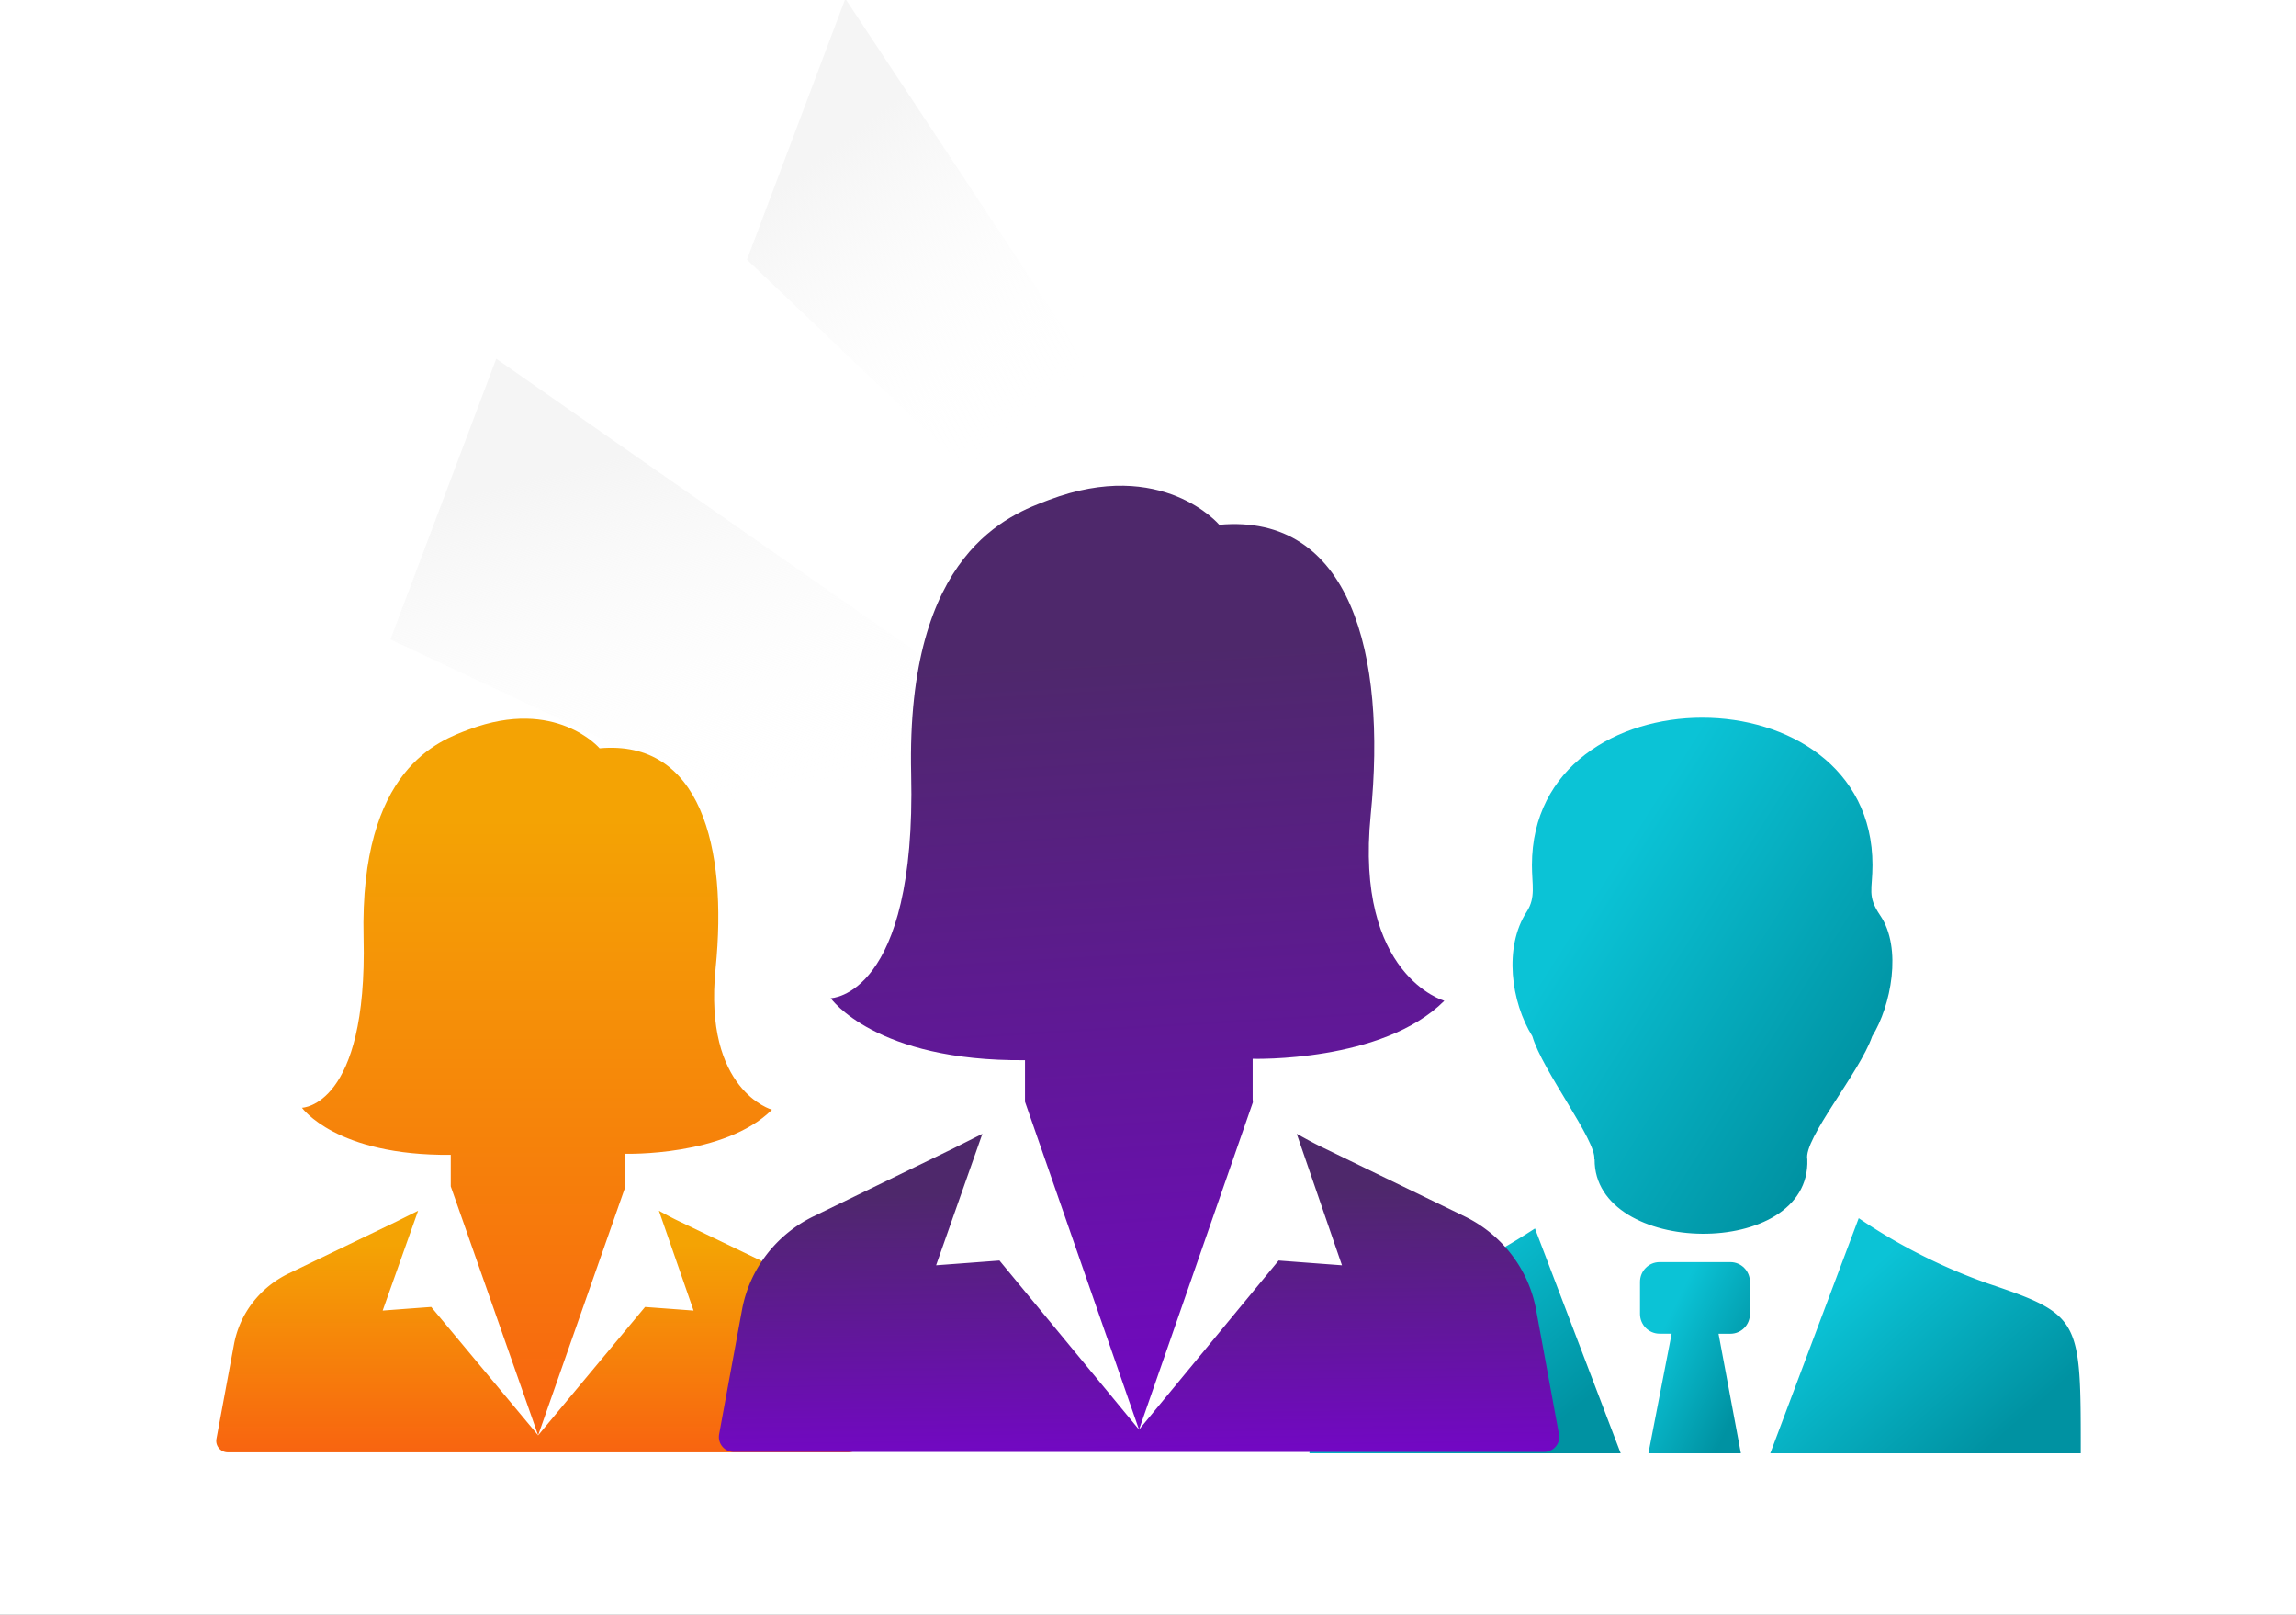 <svg xmlns="http://www.w3.org/2000/svg" fill="none" viewBox="0 0 128 90"><rect x="0" y="0" width="128" height="90" fill="#333333" stroke="none"/><g clip-path="url(#a)"><path d="M0 0h128v90H0z" fill="#fff"></path><path d="m47.126-.073 22.497 33.985-1.999 5.3-25.981-24.74L47.126-.074Z" fill="url(#b)"></path><path d="m27.664 19.992 46.799 32.649-2.481 6.58-50.217-23.583 5.9-15.646Z" fill="url(#c)"></path><path d="M88.882 64.613c.126-1.035-2.901-4.953-3.456-6.86-1.187-1.905-1.606-4.953-.311-6.943.512-.798.289-1.49.289-2.597 0-10.948 18.986-10.954 18.986 0 0 1.387-.311 1.711.429 2.806 1.241 1.815.604 5.05-.447 6.739-.675 1.986-3.848 5.732-3.614 6.86.201 5.618-11.893 5.43-11.86 0l-.016-.005Z" fill="url(#d)" fill-rule="evenodd" clip-rule="evenodd"></path><path d="M95.805 74.335h.664c.601 0 1.089-.492 1.089-1.1v-1.793c0-.608-.488-1.1-1.089-1.1h-3.951c-.601 0-1.089.492-1.089 1.1v1.789c0 .608.488 1.1 1.089 1.1h.675l-1.295 6.668h5.155l-1.246-6.664h-.002Z" fill="url(#e)" fill-rule="evenodd" clip-rule="evenodd"></path><path d="M73 80.999c.512-6.724-.79-6.431 4.774-8.539a42.728 42.728 0 0 0 7.799-3.993L90.353 81H73v-.001Z" fill="url(#f)" fill-rule="evenodd" clip-rule="evenodd"></path><path d="M103.622 67.893a31.49 31.49 0 0 0 7.207 3.642C116.028 73.285 116 73.528 116 81H98.691l4.931-13.105v-.001Z" fill="url(#g)" fill-rule="evenodd" clip-rule="evenodd"></path><g clip-path="url(#h)"><path d="M34.853 66.02v-1.717s1.387.042 3.103-.244c1.717-.286 3.763-.9 5.08-2.211 0 0-.956-.264-1.828-1.38-.872-1.115-1.658-3.082-1.315-6.488.344-3.402.129-6.596-.872-8.877-1.002-2.281-2.79-3.65-5.595-3.398 0 0-.607-.714-1.82-1.203-1.211-.49-3.028-.754-5.445.148-.829.31-2.358.852-3.652 2.496-1.293 1.645-2.352 4.39-2.24 9.108.112 4.713-.747 7.085-1.634 8.278-.887 1.193-1.801 1.207-1.801 1.207s.473.67 1.745 1.334c1.273.663 3.348 1.319 6.55 1.29v1.759l2.436 6.937L30 79.997l2.43-6.925 2.431-6.926-.004-.062-.004-.063Z" fill="url(#i)"></path><path d="m47.933 80.198-.49-2.64-.489-2.639a5.418 5.418 0 0 0-1.045-2.325 5.61 5.61 0 0 0-2.004-1.62l-3.066-1.475-3.066-1.475c-.176-.084-.35-.174-.523-.266-.173-.092-.344-.186-.516-.278l.966 2.781.966 2.782-1.352-.101-1.353-.1-2.98 3.577L30 79.997l-2.98-3.578-2.981-3.578-1.353.1-1.353.102.988-2.782.988-2.781-.614.305-.614.306-2.992 1.441-2.993 1.442a5.617 5.617 0 0 0-2.005 1.62 5.429 5.429 0 0 0-1.044 2.326l-.49 2.639-.49 2.639a.63.63 0 0 0 .142.517.644.644 0 0 0 .495.228H47.28c.211 0 .391-.09.51-.228a.623.623 0 0 0 .144-.517h-.002Z" fill="url(#j)"></path></g><g clip-path="url(#k)"><path d="M69.835 61.271V59.01s1.811.055 4.052-.322c2.241-.376 4.913-1.184 6.633-2.911 0 0-1.25-.348-2.388-1.817-1.138-1.469-2.164-4.06-1.716-8.546.449-4.48.168-8.688-1.139-11.692-1.308-3.004-3.643-4.806-7.304-4.475 0 0-.793-.94-2.375-1.585-1.583-.645-3.954-.992-7.11.195-1.082.407-3.078 1.123-4.767 3.288-1.69 2.166-3.07 5.783-2.925 11.996.146 6.207-.975 9.33-2.134 10.902-1.157 1.571-2.351 1.59-2.351 1.59s.617.883 2.279 1.757c1.662.873 4.37 1.737 8.552 1.698v2.317l3.18 9.138L63.5 79.68l3.174-9.12 3.173-9.122-.005-.083-.006-.082Z" fill="url(#l)"></path><path d="m86.912 79.943-.639-3.476-.638-3.476a7.165 7.165 0 0 0-1.364-3.062 7.34 7.34 0 0 0-2.617-2.135l-4.003-1.942-4.003-1.942c-.23-.11-.456-.23-.682-.35-.226-.122-.45-.246-.674-.368l1.261 3.664 1.261 3.663-1.766-.132-1.766-.133-3.89 4.712-3.892 4.712-3.89-4.712-3.891-4.712-1.766.133-1.767.132 1.29-3.663 1.29-3.664-.801.403-.802.403-3.907 1.898-3.907 1.898a7.346 7.346 0 0 0-2.617 2.135 7.184 7.184 0 0 0-1.364 3.062l-.64 3.476-.638 3.476a.838.838 0 0 0 .83.982h45.142c.275 0 .51-.118.666-.3a.824.824 0 0 0 .187-.682h-.003Z" fill="url(#m)"></path></g></g><defs><linearGradient id="b" x1="47.961" x2="59.562" y1="7.079" y2="22.031" gradientUnits="userSpaceOnUse"><stop stop-color="#F5F5F5"></stop><stop offset="1" stop-color="#fff" stop-opacity="0"></stop></linearGradient><linearGradient id="c" x1="31.229" x2="36.406" y1="26.215" y2="46.781" gradientUnits="userSpaceOnUse"><stop stop-color="#F5F5F5"></stop><stop offset="1" stop-color="#fff" stop-opacity="0"></stop></linearGradient><linearGradient id="d" x1="86.356" x2="102.044" y1="53.761" y2="63.679" gradientUnits="userSpaceOnUse"><stop stop-color="#0BC3D6"></stop><stop offset="1" stop-color="#0092A2"></stop></linearGradient><linearGradient id="e" x1="92.019" x2="97.127" y1="75.441" y2="77.962" gradientUnits="userSpaceOnUse"><stop stop-color="#0BC3D6"></stop><stop offset="1" stop-color="#0092A2"></stop></linearGradient><linearGradient id="f" x1="74.668" x2="82.124" y1="74.463" y2="83.325" gradientUnits="userSpaceOnUse"><stop stop-color="#0BC3D6"></stop><stop offset="1" stop-color="#0092A2"></stop></linearGradient><linearGradient id="g" x1="100.356" x2="108.207" y1="74.163" y2="83.065" gradientUnits="userSpaceOnUse"><stop stop-color="#0BC3D6"></stop><stop offset="1" stop-color="#0092A2"></stop></linearGradient><linearGradient id="i" x1="29.935" x2="29.935" y1="45.67" y2="79.997" gradientUnits="userSpaceOnUse"><stop stop-color="#F4A304"></stop><stop offset="1" stop-color="#F86410"></stop></linearGradient><linearGradient id="j" x1="30.002" x2="30.002" y1="69.373" y2="80.944" gradientUnits="userSpaceOnUse"><stop stop-color="#F4A304"></stop><stop offset="1" stop-color="#F86410"></stop></linearGradient><linearGradient id="l" x1="50.028" x2="52.612" y1="37.16" y2="81.297" gradientUnits="userSpaceOnUse"><stop stop-color="#4E286B"></stop><stop offset="1" stop-color="#7307C5"></stop></linearGradient><linearGradient id="m" x1="45.168" x2="45.383" y1="66.593" y2="81.519" gradientUnits="userSpaceOnUse"><stop stop-color="#4E286B"></stop><stop offset="1" stop-color="#7307C5"></stop></linearGradient><clipPath id="a"><path d="M0 0h128v90H0z" fill="#fff"></path></clipPath><clipPath id="h"><path d="M12 40h36v41H12z" fill="#fff"></path></clipPath><clipPath id="k"><path d="M40 27h47v54H40z" fill="#fff"></path></clipPath></defs></svg>